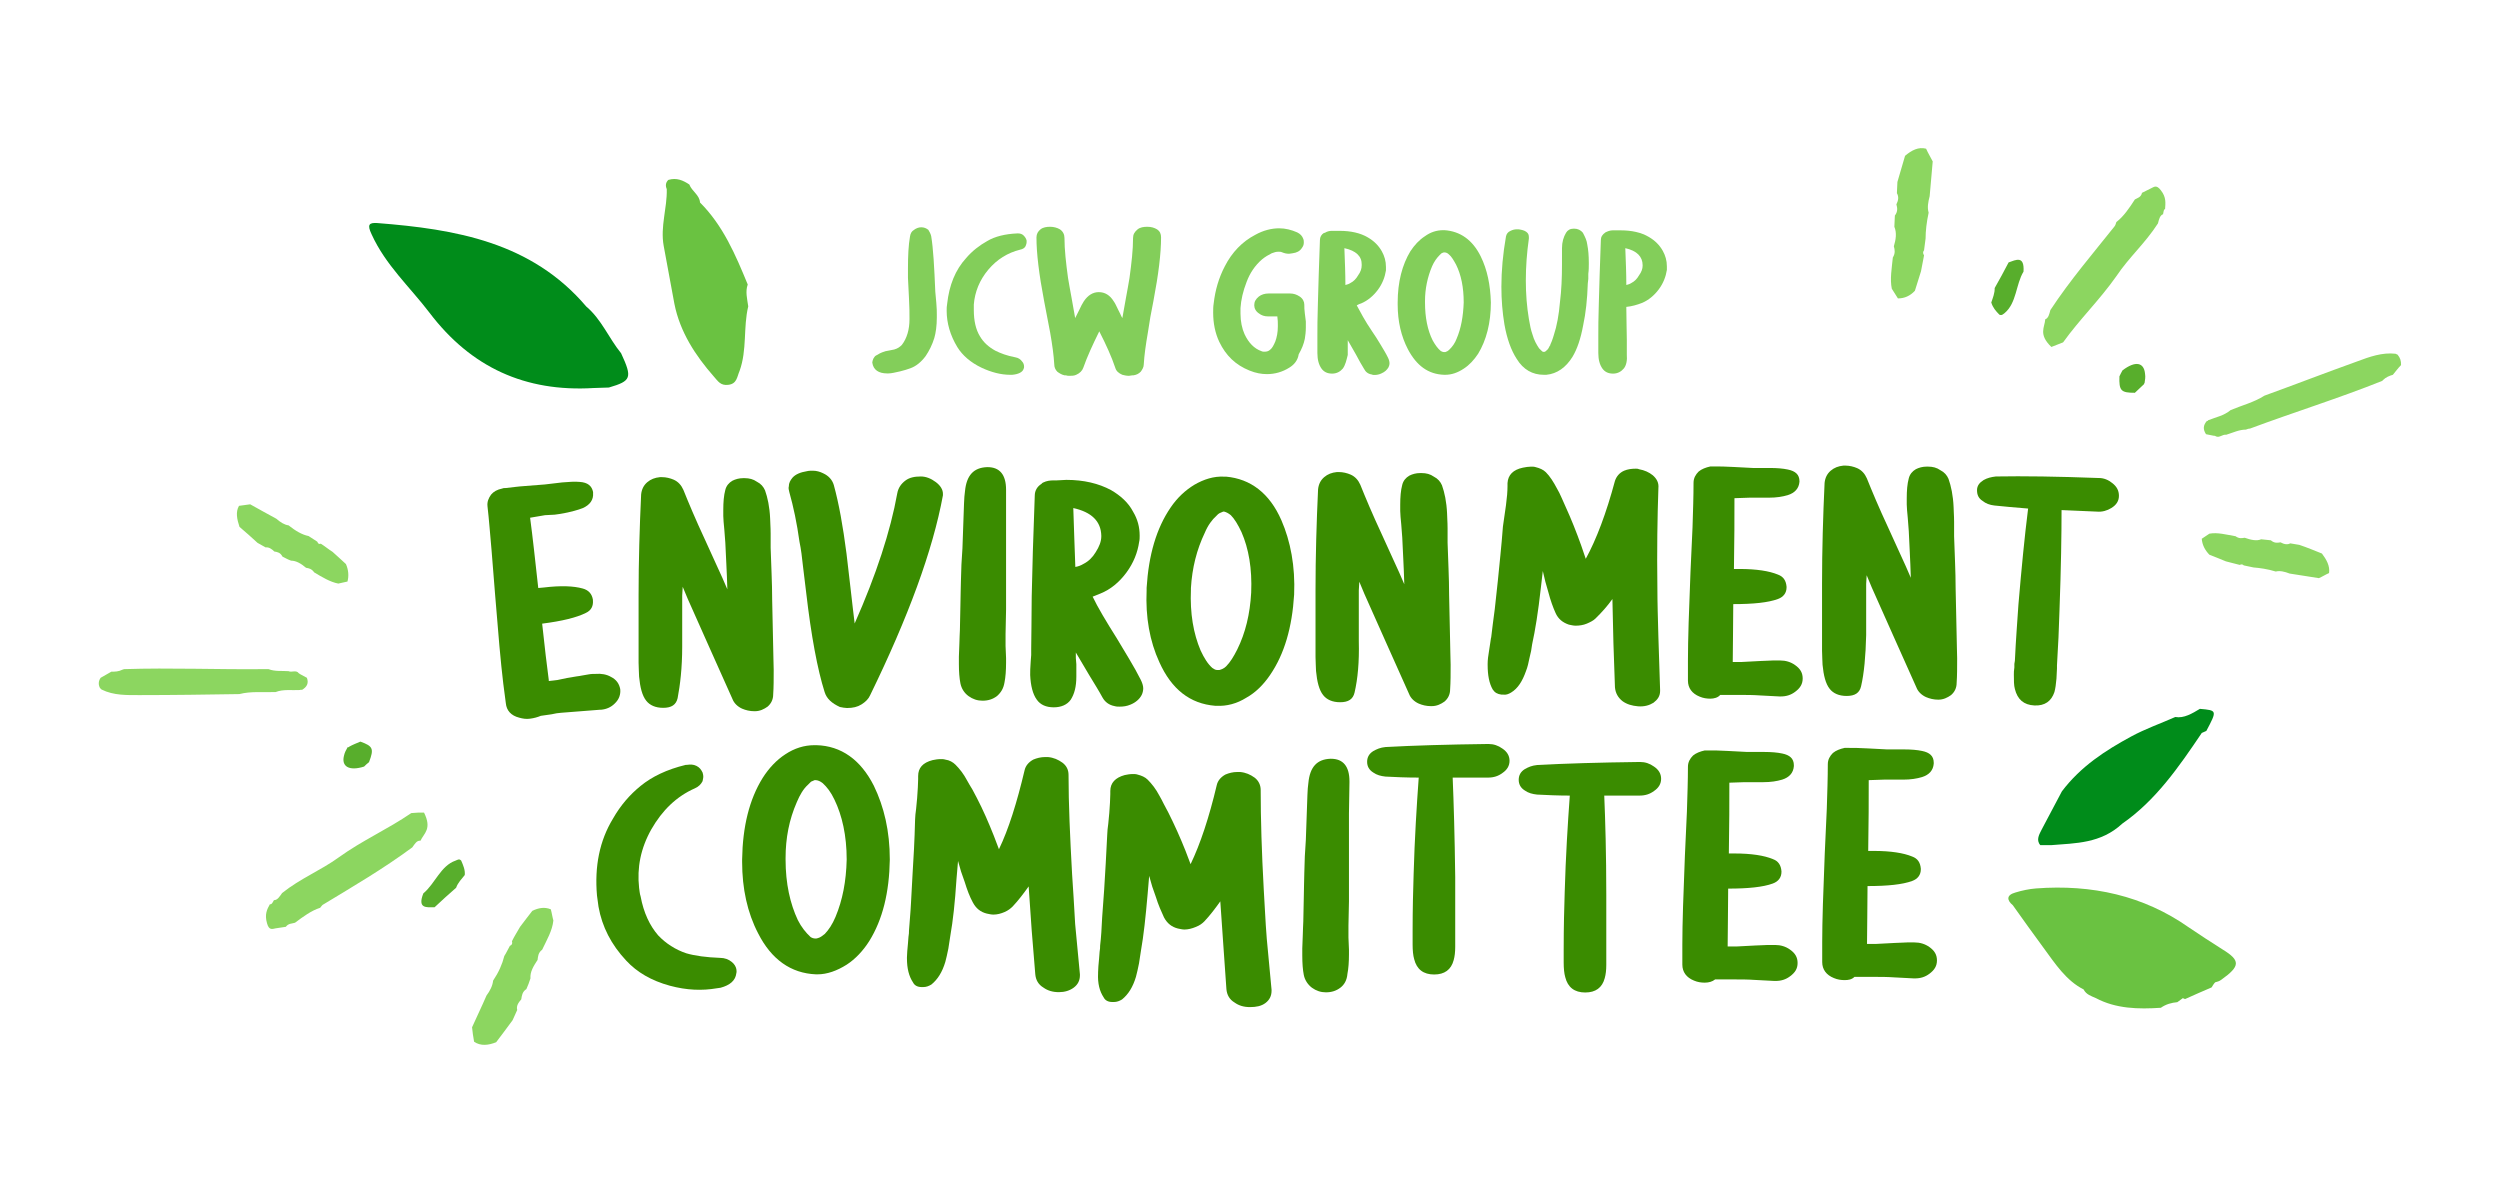 <?xml version="1.0" encoding="utf-8"?>
<!-- Generator: Adobe Illustrator 25.0.0, SVG Export Plug-In . SVG Version: 6.00 Build 0)  -->
<svg version="1.1" id="Layer_1" xmlns="http://www.w3.org/2000/svg" xmlns:xlink="http://www.w3.org/1999/xlink" x="0px" y="0px"
	 viewBox="0 0 1472.8 702.7" style="enable-background:new 0 0 1472.8 702.7;" xml:space="preserve">
<style type="text/css">
	.st0{fill-rule:evenodd;clip-rule:evenodd;fill:url(#SVGID_1_);}
	.st1{fill-rule:evenodd;clip-rule:evenodd;fill:#683487;}
	.st2{fill-rule:evenodd;clip-rule:evenodd;fill:url(#SVGID_2_);}
	.st3{fill-rule:evenodd;clip-rule:evenodd;fill:url(#SVGID_3_);}
	.st4{fill-rule:evenodd;clip-rule:evenodd;fill:#F67B27;}
	.st5{fill-rule:evenodd;clip-rule:evenodd;fill:url(#SVGID_4_);}
	.st6{fill-rule:evenodd;clip-rule:evenodd;fill:#29A2E8;}
	.st7{fill-rule:evenodd;clip-rule:evenodd;fill:#EA3083;}
	.st8{fill-rule:evenodd;clip-rule:evenodd;fill:url(#SVGID_5_);}
	.st9{fill-rule:evenodd;clip-rule:evenodd;fill:url(#SVGID_6_);}
	.st10{fill-rule:evenodd;clip-rule:evenodd;fill:url(#SVGID_7_);}
	.st11{fill:#83CE5A;}
	.st12{fill:#3A8C00;}
	.st13{fill:none;}
	.st14{fill:#8CD660;}
	.st15{fill:#00D100;}
	.st16{fill:#58AE2C;}
	.st17{fill:#6AC241;}
	.st18{fill:#008C1A;}
</style>
<g>
	<g>
		<path class="st11" d="M548.6,139.2c1.2,7.2,1.8,18.1,2.4,32.6l0.3,3.3l0.3,3.3c0.3,3,0.3,5.4,0.3,6.9v1.8c0,4.8-0.6,9.1-1.5,12.1
			c-1.2,3.9-3,7.5-5.1,10.6c-2.7,3.6-5.7,6-9.1,7.2c-0.9,0.3-1.8,0.6-2.7,0.9c-1.2,0.3-2.1,0.6-3.3,0.9c-2.7,0.6-5.1,1.2-6.9,1.2
			h-0.6c-5.1,0-8.2-2.1-8.8-6.3v-0.3c0-0.6,0.3-1.2,0.6-2.1c0.6-0.9,0.9-1.5,1.5-1.8c1.5-0.9,3-1.8,5.1-2.4c0.6-0.3,1.5-0.3,2.7-0.6
			l1.5-0.3l1.5-0.3c2.1-0.6,3.3-1.5,4.5-2.7c3-3.9,4.5-9.1,4.5-15.1v-0.3c0-3,0-7.2-0.3-12.1l-0.3-6l-0.3-6c0-2.1,0-3.9,0-5.7
			c0-7.2,0.3-13.6,1.2-18.7c0.3-1.8,0.9-3,2.4-3.9c1.2-0.9,2.7-1.5,4.2-1.5c1.8,0,3,0.6,4.2,1.5
			C547.4,136.2,548.3,137.7,548.6,139.2z"/>
		<path class="st11" d="M596.3,220.8h-1.2c-5.4,0-11.2-1.5-16.9-4.2c-6.3-3-11.2-7.2-14.2-12.1c-4.2-6.9-6.3-14.2-6.3-21.4
			c0-1.5,0-2.7,0.3-4.2c1.2-10.9,4.8-19.9,11.2-26.9c3.6-4.2,7.9-7.5,12.4-10c4.5-2.7,10.6-4.2,17.8-4.5h0.3c1.2,0,2.4,0.3,3.3,1.2
			s1.5,1.8,1.8,3c0,0.3,0,0.6,0,0.9c0,0.9-0.3,1.5-0.6,2.4c-0.6,1.2-1.8,1.8-3.3,2.1c-7.2,1.8-13.6,5.7-18.7,11.8s-7.9,13-8.5,20.5
			c0,1.2,0,2.1,0,3.3c0,6.3,1.2,11.5,3.6,15.4c2.1,3.6,5.1,6.3,9.1,8.5c3,1.5,6.9,3,11.8,3.9c1.8,0.3,3,1.2,3.9,2.4
			c0.9,0.9,1.2,2.1,1.2,3c0,0.6,0,0.9-0.3,1.5C602.4,219.2,600,220.5,596.3,220.8z"/>
		<path class="st11" d="M627.1,221.1c-1.5-0.3-3-1.2-4.2-2.1c-1.2-1.2-1.8-2.7-1.8-4.2c-0.3-5.4-1.2-11.8-2.4-18.7l-1.8-9.4
			l-1.8-9.4c-3-15.7-4.5-28.1-4.5-37.4l0,0c0-2.1,0.9-3.6,2.4-4.8c1.5-1.2,3.6-1.5,5.7-1.5s4.2,0.6,5.7,1.5c1.8,1.2,2.7,3,2.7,5.1
			c0,6.9,0.9,14.8,2.1,23.6c0.6,3.3,1.2,7.2,2.1,11.8l2.1,11.8c0.3-0.6,0.6-1.2,1.2-2.4l0.6-1.2l0.6-1.2c0.9-2.1,1.8-3.6,2.7-5.1
			c2.4-3.6,5.4-5.4,8.8-5.4l0,0c3.6,0,6.6,1.8,8.8,5.4c0.9,1.2,1.5,2.7,2.7,5.1l1.2,2.4c0.3,0.9,0.9,1.8,1.2,2.4l2.1-11.8
			c0.9-4.5,1.5-8.5,2.1-11.8c1.2-8.8,2.1-16.6,2.1-23.6c0-2.1,0.9-3.6,2.7-5.1c1.5-1.2,3.6-1.5,5.7-1.5c2.4,0,4.2,0.6,5.7,1.5
			c1.8,1.2,2.4,2.7,2.4,4.8l0,0c0,9.4-1.5,21.7-4.5,37.4l-1.8,9.4l-1.5,9.4c-1.2,6.9-2.1,13.3-2.4,18.7c0,1.5-0.9,3-1.8,4.2
			c-1.2,1.2-2.4,1.8-4.2,2.1h-0.6c-0.6,0-1.5,0.3-2.1,0.3c-1.5,0-2.7-0.3-3.9-0.6c-2.1-0.9-3.6-2.1-4.2-4.2
			c-2.1-6.3-5.4-13.6-9.4-21.4c-3.9,7.9-7.2,15.1-9.4,21.4c-0.6,1.8-2.1,3.3-4.2,4.2c-1.2,0.6-2.7,0.6-3.9,0.6c-0.6,0-1.5,0-2.1-0.3
			H627.1z"/>
		<path class="st11" d="M759.7,216.5c-4.2,2.7-8.8,3.9-13.3,3.9c-3.3,0-6.6-0.6-10.3-2.1c-8.2-3.3-13.9-8.8-17.8-16.9
			c-2.4-5.1-3.6-10.9-3.6-17.2c0-1.8,0-3.6,0.3-5.4c0.9-7.9,3-15.1,6.6-22c4.2-8.2,10.3-14.5,17.8-18.4c4.8-2.7,9.7-3.9,14.2-3.9
			c3.6,0,7.2,0.9,10.6,2.4c1.8,0.9,3,2.1,3.6,3.9c0.3,0.6,0.3,1.5,0.3,2.1c0,1.2-0.3,2.1-1.2,3.3c-1.2,1.8-3,2.7-5.4,3
			c-0.6,0-1.2,0.3-2.1,0.3c-1.5,0-2.7-0.3-4.2-0.9c-0.6-0.3-1.2-0.3-2.1-0.3c-1.2,0-2.4,0.3-3.9,0.9c-1.8,0.9-3.9,2.1-5.7,3.6
			c-4.2,3.6-7.2,8.2-9.1,13.3c-2.1,5.4-3.3,10.6-3.6,15.4c0,1.2,0,2.1,0,3.3c0,4.5,0.9,8.8,2.4,12.1c2.4,5.1,5.7,8.5,10,10
			c0.6,0.3,1.2,0.3,1.8,0.3c1.2,0,2.4-0.3,3.3-1.2c1.2-0.9,2.1-2.7,3-4.8c0.9-2.4,1.5-5.4,1.5-8.8v-1.2c0-1.2,0-2.7-0.3-4.8h-5.1
			H747c-2.1,0-3.9-0.6-5.4-1.8c-1.8-1.2-2.7-3-2.7-4.8c0-2.1,0.9-3.6,2.7-5.1c1.5-1.2,3.6-1.8,5.7-1.8c3.3,0,6.6,0,9.7,0h3
			c2.1,0,3.9,0.6,5.7,1.8c1.8,1.2,2.7,3,2.7,4.8c0,1.5,0,3,0.3,5.1l0.3,2.4l0.3,2.4c0,1.2,0,2.4,0,3.6c0,2.4-0.3,4.8-0.6,6.6
			c-0.6,3-1.8,6-3.6,9.1C764.5,212.6,762.1,215,759.7,216.5z"/>
		<path class="st11" d="M791.1,217.1c-1.5,1.8-3.6,3-6.3,3s-4.8-0.9-6.3-3s-2.4-5.1-2.4-9.1c0-1.2,0-3,0-5.1v-2.4c0-0.9,0-1.5,0-2.4
			c0-4.5,0-10.9,0.3-19.3c0.3-10,0.6-22.3,1.2-37.4c0-1.8,0.9-3.3,2.4-4.2h0.3h0.3l0.3-0.3c1.2-0.6,2.4-0.9,3.6-0.9
			c0.3,0,0.6,0,1.2,0c1.2,0,2.4,0,3.6,0c6.3,0,12.1,1.2,16.6,3.9c3.6,2.1,6.3,4.8,8.2,8.2c1.5,2.7,2.4,5.7,2.4,9.1
			c0,0.6,0,1.5,0,2.1c-0.6,3.9-2.1,7.9-4.8,11.5c-2.7,3.6-6,6.3-9.7,7.9c-0.9,0.3-1.8,0.6-2.7,1.2c2.1,3.9,4.8,9.1,9.1,15.4l2.4,3.6
			l2.4,3.9c1.8,3,3.3,5.4,4.5,7.9c0.6,1.2,0.9,2.4,0.9,3.3s-0.3,1.8-0.6,2.4c-0.9,1.5-2.1,2.7-4.2,3.6c-1.2,0.6-2.7,0.9-3.9,0.9
			c-0.6,0-1.2,0-1.8-0.3c-2.1-0.3-3.6-1.5-4.5-3.3c-1.5-2.4-3-5.1-4.8-8.5l-2.4-4.2l-2.4-4.2c0,0.6,0,1.2,0,2.1v2.1
			c0,1.2,0,2.4,0,3.3v1.2C793.2,212.3,792.6,215,791.1,217.1z M792,146.2c0.3,7.9,0.6,15.1,0.6,21.7c1.2-0.3,2.1-0.6,3-1.2
			c1.8-0.9,3.3-2.4,4.5-4.5c1.5-2.1,2.1-3.9,2.1-6v-0.3C802.3,151,798.9,147.7,792,146.2z"/>
		<path class="st11" d="M872.3,151c3.9,7.9,5.7,16.9,6,27.2c0,12.1-2.7,22.3-7.5,30.2c-2.4,3.6-5.1,6.6-8.5,8.8
			c-3.6,2.4-7.2,3.6-10.9,3.6h-0.6c-9.4-0.3-16.3-5.4-21.4-15.1c-3.9-7.5-6-16.3-6-26.3v-1.2c0-12.1,2.7-22.3,7.5-30.2
			c2.4-3.6,5.1-6.6,8.5-8.8c3.3-2.4,6.9-3.6,10.9-3.6h0.6C860.2,136.2,867.5,141.3,872.3,151z M858.1,199.6
			c2.7-6.3,3.9-13.3,4.2-21.4c0-8.8-1.5-16.3-4.5-22.3c-1.5-2.7-2.7-4.8-4.2-6c-0.9-0.9-1.8-1.2-2.7-1.2c-0.3,0-0.3,0-0.3,0
			c-0.3,0-0.9,0.3-1.5,0.6l-0.6,0.6l-0.6,0.6c-1.5,1.5-3,3.6-4.2,6.3c-2.7,6.3-4.2,13.3-4.2,20.5v0.9c0,8.8,1.5,16.3,4.5,22.3
			c1.5,2.7,3,4.8,4.8,6.3c0.6,0.3,1.2,0.6,1.8,0.6c0.3,0,0.6,0,0.9,0c0.9-0.3,1.5-0.6,2.4-1.5C855.7,204.2,857.2,202,858.1,199.6z"
			/>
		<path class="st11" d="M935.1,144.1c0.6,3,0.9,6.6,0.9,10.6v0.9c0,1.5,0,3.6-0.3,5.7v3l-0.3,2.7c-0.3,9.4-1.2,17.5-2.7,24.5
			c-1.5,8.2-3.6,14.2-6.3,18.7c-3.9,6.3-9.1,10-15.4,10.6c-0.6,0-1.2,0-1.5,0c-6.6,0-12.1-3-16-9.4c-3.3-5.1-5.7-11.8-7.2-20.2
			c-1.2-7.2-1.8-14.5-1.8-22.3c0-9.4,0.9-19.3,2.7-29.6c0.3-1.5,1.2-2.7,2.7-3.3c1.2-0.6,2.4-0.9,3.6-0.9c0.3,0,0.9,0,1.2,0
			c1.8,0.3,3.3,0.6,4.5,1.5c1.2,0.9,1.5,1.8,1.5,3.3c0,0.3,0,0.6,0,0.6c-1.2,8.5-1.8,16.6-1.8,24.8c0,7.9,0.6,15.4,1.8,22.6
			c0.6,3.6,1.2,6.6,2.1,9.1c0.9,3.3,2.4,6,3.9,8.2l0.6,0.6l0.6,0.6c0.6,0.6,0.9,0.9,1.5,0.9h0.3c0.6,0,1.2-0.6,2.1-1.5
			c0.3-0.3,0.6-0.9,0.9-1.5c0-0.3,0.3-0.3,0.3-0.6l0.3-0.3v-0.3l0.9-2.1c0.6-1.5,0.9-2.7,1.2-3.6c1.8-5.4,3-12.1,3.6-19.3
			c0.9-7.2,1.2-14.5,1.2-22v-2.4V151c0-1.5,0-2.4,0-3.6v-1.2c0-3.6,0.9-6.6,2.4-9.1c0.9-1.5,2.4-2.4,4.5-2.4h0.3
			c2.1,0,3.9,0.9,5.1,2.4C933.9,139.8,934.8,141.6,935.1,144.1z"/>
		<path class="st11" d="M956.6,217.1c-1.5,1.8-3.6,3-6.3,3s-4.8-0.9-6.3-3c-1.5-2.1-2.4-5.1-2.4-9.1c0-1.2,0-3,0-5.1v-2.4
			c0-0.9,0-1.5,0-2.4c0-4.5,0-10.9,0.3-19.3c0.3-10,0.6-22.3,1.2-37.4c0-1.8,0.9-3.3,2.7-4.5c1.2-0.6,2.7-1.2,4.2-1.2
			c0.3,0,0.9,0,1.2,0c1.2,0,2.4,0,3.6,0c6.3,0,12.1,1.2,16.6,3.9c3.6,2.1,6.3,4.8,8.2,8.2c1.5,2.7,2.4,5.7,2.4,9.1
			c0,0.6,0,1.5,0,2.1c-0.6,3.9-2.1,7.9-4.8,11.5c-2.7,3.6-6,6.3-9.7,7.9c-3,1.2-6.3,2.1-9.4,2.4c0,7.2,0.3,13.9,0.3,19.3
			c0,0.6,0,1.2,0,2.1v2.1c0,1.2,0,2.4,0,3.3v1.2C958.7,212.3,958.1,215.3,956.6,217.1z M957.5,146.2c0.3,7.9,0.6,15.1,0.6,21.7
			c1.2-0.3,2.1-0.6,3-1.2c1.8-0.9,3.3-2.4,4.5-4.5c1.5-2.1,2.1-3.9,2.1-5.7v-0.3C967.7,151.3,964.4,147.7,957.5,146.2z"/>
	</g>
	<path class="st12" d="M312.2,423.4c-2.1,0.3-4.2,0-6.3-0.6c-4.8-1.2-7.5-4.2-7.9-8.5l-1.5-11.5c-1.5-12.4-3-29.6-4.8-52.2
		l-2.1-26.3c-0.9-9.7-1.5-18.4-2.4-26c-0.3-2.7,0.6-4.8,2.1-6.9c1.5-1.8,3.6-3,6.6-3.6c0.6-0.3,1.5-0.3,2.1-0.3
		c3-0.3,6.9-0.9,11.5-1.2l11.5-0.9l5.1-0.6l5.1-0.6c3.9-0.3,7.5-0.6,10.3-0.3c4.8,0.3,7.2,2.4,7.9,6v0.6c0.3,3.9-1.8,6.9-6,8.8
		c-3,1.2-6.6,2.1-10.9,3c-1.5,0.3-3.3,0.6-5.7,0.9l-5.7,0.3l-8.8,1.5c1.5,11.2,3,25.1,4.8,41.4l3.3-0.3c10-1.2,17.5-0.9,22.9,0.6
		c3.3,0.9,5.4,3,6,6.6v0.3c0.3,3.3-0.9,6-4.2,7.5c-5.4,2.7-13.9,4.8-25.7,6.3c1.5,13.6,2.7,24.5,3.9,33.2v0.6l2.7-0.3l2.4-0.3
		l5.7-1.2l5.4-0.9c2.7-0.3,4.8-0.9,7.2-1.2c1.5-0.3,3-0.3,4.2-0.3c3.3-0.3,6.6,0.3,9.1,1.8c3,1.5,4.8,3.9,5.4,7.2
		c0.3,3-0.6,6-3.3,8.5c-2.1,2.1-4.8,3.3-7.9,3.6h-0.6l-11.5,0.9c-4.2,0.3-8.2,0.6-11.5,0.9c-0.9,0-1.8,0.3-2.7,0.3l-3,0.6l-6.3,0.9
		C316.7,422.5,314.6,423.1,312.2,423.4z"/>
	<path class="st12" d="M399.2,411.3c-0.9,3.9-3.6,5.7-8.5,5.7c-4.5,0-7.9-1.5-10-4.2c-2.4-3-3.6-7.9-4.2-14.2c0-2.1-0.3-4.8-0.3-8.2
		v-2.1v-1.8c0-1.5,0-2.7,0-3.6c0-2.1,0-4.5,0-7.2c0-2.7,0-5.7,0-8.8v-7.9v-8.2c0-20.2,0.6-40.2,1.5-59.5c0.3-3,1.5-5.4,3.6-7.2
		c2.1-1.8,4.5-2.7,7.5-3h1.2c2.4,0,4.8,0.6,6.9,1.5c2.7,1.2,4.5,3.3,5.7,6c3,7.5,7.2,17.5,12.7,29.3l6.6,14.5
		c2.7,5.7,4.8,10.6,6.6,14.8c-0.3-10.9-0.9-19.9-1.2-27.5l-0.3-3.9l-0.3-3.9c-0.3-3.3-0.6-6-0.6-7.9c0-1.2,0-2.4,0-3.6
		c0-4.5,0.3-8.5,1.2-11.8c0.6-2.4,2.1-4.2,4.2-5.4c1.8-0.9,3.9-1.5,6.3-1.5h0.9c2.7,0,5.1,0.6,7.2,2.1c2.4,1.2,3.9,3,4.8,5.1
		c1.5,4.2,2.7,9.7,3,16.6c0,2.1,0.3,4.8,0.3,8.8v4.2v4.2c0.3,10.3,0.9,20.5,0.9,30.8l0.3,13.9l0.3,13.9c0,4.8,0.3,9.4,0.3,13.3
		c0,5.4,0,10.3-0.3,14.5c0,3-1.2,5.4-3.3,7.2c-2.1,1.5-4.5,2.7-7.5,2.7h-0.3c-2.7,0-5.1-0.6-7.2-1.5c-2.7-1.2-4.8-3.3-5.7-5.7
		c-9.1-20.2-17.8-39.9-26.3-58.9l-3-7.2l-0.3,5.1c0,3.3,0,8.5,0,15.1v7.5v7.5C401.9,393.5,400.7,403.4,399.2,411.3z"/>
	<path class="st12" d="M485.8,407.7c-4.2-13.3-7.9-32.9-10.9-58.9l-1.8-14.8c-0.6-5.7-1.2-10.6-2.1-14.8c-1.5-10.9-3.6-20.8-6-29.3
		c-0.3-1.2-0.6-2.4-0.3-3.3c0-2.1,0.9-3.6,2.1-5.1c1.8-2.1,4.8-3.3,8.5-3.9c1.2-0.3,2.4-0.3,3.6-0.3c2.1,0,4.2,0.6,6,1.5
		c3.3,1.5,5.4,3.9,6.3,6.9c3,10.9,5.4,24.2,7.5,40.5l1.2,10.3l1.2,10.3c0.9,8.5,1.8,15.1,2.4,20.5c12.7-28.7,21.1-54.4,25.1-76.7
		c0.6-3.3,2.4-5.7,4.8-7.5c2.4-1.8,5.4-2.4,9.1-2.4c3,0,6,1.2,8.8,3.3s4.2,4.5,4.2,6.9c0,0.3,0,0.6,0,0.9
		c-6,32.6-20.5,71.9-42.9,117.8c-0.9,2.1-2.7,3.9-5.1,5.4c-2.4,1.5-5.1,2.1-8.5,2.1c-1.2,0-2.7-0.3-4.2-0.6
		C490,414.3,487,411.6,485.8,407.7z"/>
	<path class="st12" d="M587.3,410.1c-2.4,1.8-5.1,2.7-8.5,2.7c-3,0-5.7-0.9-8.2-2.7s-4.2-4.5-4.8-7.5s-0.9-6.9-0.9-11.5
		c0-1.2,0-2.7,0-4.2l0.3-7.9c0-3.3,0.3-6,0.3-7.9l0.3-14.5c0-5.4,0.3-10.3,0.3-14.2l0.3-9.7l0.6-9.7l0.3-8.5l0.3-8.5
		c0.3-7.2,0.3-12.7,0.9-16.6c0.9-9.4,5.1-13.9,13-14.2h0.3c7.2,0,10.9,4.5,10.9,13.3v0.6l0,18.7v18.4v18.7v14.2l-0.3,14.5
		c0,1.8,0,4.2,0,6.9l0.3,7.2v2.7c0,4.5-0.3,8.5-0.9,11.5C591.2,405.6,589.7,408,587.3,410.1z"/>
	<path class="st12" d="M630.8,412.2c-2.1,3-5.7,4.5-10,4.5c-4.5,0-7.9-1.5-10-4.5c-2.4-3.3-3.6-8.2-3.9-14.5c0-1.8,0-4.5,0.3-7.9
		l0.3-3.9c0-1.5,0-2.7,0-3.6c0-6.9,0.3-17.2,0.3-30.8c0.3-15.7,0.9-35.6,1.8-59.5c0-3,1.5-5.4,3.9-6.9l0.3-0.3l0.3-0.3l0.6-0.3
		c1.8-0.9,3.9-1.2,6-1.2c0.6,0,1.2,0,1.8,0c2.1,0,3.9-0.3,5.7-0.3c10.3,0,19,2.1,26.3,6c5.7,3.3,10.3,7.5,13,12.7
		c2.7,4.5,3.9,9.1,3.9,14.2c0,1.2,0,2.4-0.3,3.6c-0.9,6.3-3.3,12.4-7.5,18.1c-4.2,5.7-9.4,10-15.4,12.4c-1.5,0.6-3,1.2-4.5,1.8
		c3,6.3,7.9,14.5,14.2,24.5l3.6,6l3.6,6c2.7,4.5,5.1,8.8,6.9,12.4c0.9,1.8,1.5,3.6,1.5,5.1c0,1.2-0.3,2.7-0.9,3.9
		c-1.2,2.4-3.6,4.5-6.6,5.7c-2.1,0.9-4.2,1.2-6.3,1.2c-0.9,0-2.1,0-3-0.3c-3.3-0.6-5.7-2.4-7.2-5.1c-2.1-3.9-4.8-8.2-7.9-13.3
		l-3.9-6.6l-3.9-6.6c0,0.9,0,2.1,0,3.3l0.3,3.6c0,2.1,0,3.6,0,5.1v2.1C634.1,404.7,632.9,408.9,630.8,412.2z M632.3,299.3
		c0.3,12.4,0.9,23.9,1.2,34.7c1.8-0.3,3.3-0.9,4.8-1.8c3-1.5,5.4-3.9,7.2-6.9c2.1-3.3,3.3-6.3,3.3-9.4v-0.3
		C648.6,307.1,643.1,301.7,632.3,299.3z"/>
	<path class="st12" d="M754.9,306.5c5.4,12.4,8.2,27.2,7.5,43.8c-1.2,19.3-5.7,35-14.2,47.4c-3.9,5.7-8.5,10.3-13.9,13.3
		c-5.7,3.6-11.8,5.1-17.5,4.8h-0.9c-14.8-1.2-25.7-9.7-32.9-25.7c-5.7-12.4-8.2-26.6-7.5-42.3v-1.5c1.2-19.3,5.7-35,14.2-47.4
		c3.9-5.7,8.5-10,13.9-13.3c5.7-3.3,11.5-5.1,17.5-4.8h1.2C736.7,282.1,747.9,290.5,754.9,306.5z M728.9,382.6
		c4.8-9.7,7.5-20.8,8.2-33.5c0.6-14.2-1.5-26-5.7-35.6c-2.1-4.5-4.2-7.9-6.3-10c-1.5-1.2-2.7-1.8-3.9-2.1c-0.3,0-0.6,0-0.6,0
		c-0.6,0.3-1.5,0.6-2.1,0.9l-0.9,0.6l-0.9,0.9c-2.7,2.4-5.1,5.7-6.9,10c-4.8,10-7.5,20.8-8.2,32.6v0.9c-0.6,14.2,1.5,26,5.7,35.9
		c2.1,4.5,4.2,7.9,6.9,10.3c0.9,0.6,1.8,1.2,2.7,1.2c0.3,0,0.9,0,1.5,0c1.2-0.3,2.7-0.9,3.9-2.1
		C724.7,390.2,726.8,386.8,728.9,382.6z"/>
	<path class="st12" d="M798,408c-0.9,3.9-3.6,5.7-8.5,5.7c-4.5,0-7.9-1.5-10-4.2c-2.4-3-3.6-7.9-4.2-14.2c0-2.1-0.3-4.8-0.3-8.2V385
		v-1.5c0-1.5,0-2.7,0-3.6c0-2.1,0-4.5,0-7.2c0-2.7,0-5.7,0-8.8V356v-8.2c0-20.2,0.6-40.2,1.5-59.5c0.3-3,1.5-5.4,3.6-7.2
		c2.1-1.8,4.5-2.7,7.5-3h1.2c2.4,0,4.8,0.6,6.9,1.5c2.7,1.2,4.5,3.3,5.7,6c3,7.5,7.2,17.5,12.7,29.3l6.6,14.5
		c2.7,5.7,4.8,10.6,6.6,14.8c-0.3-10.9-0.9-19.9-1.2-27.5l-0.3-3.9l-0.3-3.9c-0.3-3.3-0.6-6-0.6-7.9c0-1.2,0-2.4,0-3.6
		c0-4.5,0.3-8.5,1.2-11.8c0.6-2.4,2.1-4.2,4.2-5.4c1.8-0.9,3.9-1.5,6.3-1.5h0.9c2.7,0,5.1,0.6,7.2,2.1c2.4,1.2,3.9,3,4.8,5.1
		c1.5,4.2,2.7,9.7,3,16.6c0,2.1,0.3,4.8,0.3,8.8v4.2v4.2c0.3,10.3,0.9,20.5,0.9,30.8l0.3,13.9l0.3,13.9c0,4.8,0.3,9.4,0.3,13.3
		c0,5.4,0,10.3-0.3,14.5c0,3-1.2,5.4-3.3,7.2c-2.1,1.5-4.5,2.7-7.5,2.7H843c-2.7,0-5.1-0.6-7.2-1.5c-2.7-1.2-4.8-3.3-5.7-5.7
		c-9.1-20.2-17.8-39.9-26.3-58.9l-3-7.2l-0.3,5.1c0,3.3,0,8.5,0,15.1v7.5v7.5C800.8,389.9,799.9,399.8,798,408z"/>
	<path class="st12" d="M978,406.5v0.6c0,3-1.5,5.1-3.9,6.9c-2.4,1.5-5.4,2.4-9.1,2.1c-3.6-0.3-6.6-1.2-9.1-3
		c-2.7-2.1-4.2-4.8-4.5-8.2l-0.9-26l-0.6-26c-3,4.2-6.3,7.9-10,11.5c-1.2,1.2-3,2.1-5.1,3c-2.1,0.9-4.5,1.2-6.6,1.2
		c-1.2,0-2.4-0.3-3.9-0.6c-3.6-1.2-6.3-3.3-7.9-6.9c-1.5-3.3-3-7.5-4.2-12.1l-1.8-6.3l-1.5-6.3l0,0l-1.2,10.3
		c-1.5,13.6-3.3,24.8-5.1,32.9l-0.6,3.9l-0.9,3.9c-0.6,3-1.2,5.7-2.1,7.9c-2.1,6-4.8,10.3-8.8,12.7c-1.5,0.9-3,1.5-4.8,1.2h-0.9
		c-2.4-0.3-3.9-1.2-5.1-3c-2.1-3.6-3-8.5-3-14.5v-0.6c0-2.1,0.3-4.8,0.9-8.2l0.6-3.9c0.3-1.5,0.3-2.7,0.6-3.6
		c0.6-4.8,1.2-10.3,2.1-16.6l1.8-16.6c0.9-9.4,2.1-19.9,3-32c0.3-1.8,0.6-3.9,0.9-6.3l0.9-6.3c0.6-4.5,0.9-8.2,0.9-11.2v-1.8
		c0.3-4.8,3.3-7.9,9.1-9.1c1.5-0.3,3.3-0.6,4.8-0.6c0.9,0,1.8,0,2.7,0.3c2.4,0.6,4.5,1.5,6,3c2.4,2.4,4.5,5.7,6.6,9.7
		c0.9,1.5,1.8,3.3,2.7,5.4l2.4,5.4c3.3,7.2,6.3,14.8,9.1,22.6l2.7,7.9c6.3-11.5,12.1-26.9,17.2-45.9c0.9-2.7,2.7-4.8,5.4-6
		c2.1-0.9,4.5-1.2,6.9-1.2c0.6,0,1.2,0,1.8,0.3c3.3,0.6,6,1.8,8.2,3.6c2.4,2.1,3.6,4.5,3.3,7.5c-0.6,17.2-0.9,36.8-0.6,58.6
		c0,8.8,0.3,18.4,0.6,29.3L978,406.5z"/>
	<path class="st12" d="M1007.6,411.6c-2.1,0-4.2-0.3-6.3-1.2c-4.5-1.8-6.9-5.1-6.9-9.4v-11.8c0-12.4,0.6-29.9,1.5-52.2l1.2-26.3
		c0.3-9.7,0.6-18.4,0.6-26.3c0-2.7,1.2-4.8,3-6.6c1.8-1.5,4.2-2.4,6.9-3c0.6,0,1.5,0,2.1,0c3,0,6.9,0,11.5,0.3l11.5,0.6h5.1h5.1
		c3.9,0,7.5,0.3,10.3,0.9c4.5,0.9,6.9,3,6.9,6.9v0.3c-0.3,3.9-2.7,6.6-6.9,7.9c-3,0.9-6.6,1.5-11.2,1.5c-1.5,0-3.3,0-5.7,0h-5.7
		l-8.8,0.3c0,11.2,0,25.1-0.3,41.7h3.3c10,0,17.5,1.2,22.6,3.3c3.3,1.2,4.8,3.6,5.1,7.2v0.3c0,3.3-1.8,5.7-5.1,6.9
		c-5.7,2.1-14.5,3-26.3,3c0,13.6-0.3,24.8-0.3,33.5v0.6h2.7h2.4l5.7-0.3l5.7-0.3c2.7,0,5.1-0.3,7.2-0.3c1.5,0,3,0,4.2,0
		c3.3,0,6.3,0.9,8.8,2.7c3,2.1,4.5,4.5,4.5,7.9c0,3.3-1.5,5.7-4.5,7.9c-2.4,1.8-5.1,2.7-8.5,2.7h-0.6l-11.5-0.6
		c-4.2-0.3-8.2-0.3-11.5-0.3c-0.9,0-1.8,0-2.7,0h-3h-6.3C1012.1,411,1009.7,411.6,1007.6,411.6z"/>
	<path class="st12" d="M1096.4,404.3c-0.9,3.9-3.6,5.7-8.5,5.7c-4.5,0-7.9-1.5-10-4.2c-2.4-3-3.6-7.9-4.2-14.2
		c0-2.1-0.3-4.8-0.3-8.2v-2.1v-1.8c0-1.5,0-2.7,0-3.6c0-2.1,0-4.5,0-7.2s0-5.7,0-8.8v-7.9V344c0-20.2,0.6-40.2,1.5-59.5
		c0.3-3,1.5-5.4,3.6-7.2s4.5-2.7,7.5-3h1.2c2.4,0,4.8,0.6,6.9,1.5c2.7,1.2,4.5,3.3,5.7,6c3,7.5,7.2,17.5,12.7,29.3l6.6,14.5
		c2.7,5.7,4.8,10.6,6.6,14.8c-0.3-10.9-0.9-19.9-1.2-27.5l-0.3-3.9l-0.3-3.9c-0.3-3.3-0.6-6-0.6-7.9c0-1.2,0-2.4,0-3.6
		c0-4.5,0.3-8.5,1.2-11.8c0.6-2.4,2.1-4.2,4.2-5.4c1.8-0.9,3.9-1.5,6.3-1.5h0.9c2.7,0,5.1,0.6,7.2,2.1c2.4,1.2,3.9,3,4.8,5.1
		c1.5,4.2,2.7,9.7,3,16.6c0,2.1,0.3,4.8,0.3,8.8v4.2v4.2c0.3,10.3,0.9,20.5,0.9,30.8l0.3,13.9l0.3,13.9c0,4.8,0.3,9.4,0.3,13.3
		c0,5.4,0,10.3-0.3,14.5c0,3-1.2,5.4-3.3,7.2c-2.1,1.5-4.5,2.7-7.5,2.7l0,0c-2.7,0-5.1-0.6-7.2-1.5c-2.7-1.2-4.8-3.3-5.7-5.7
		c-9.1-20.2-17.8-39.9-26.3-58.9l-3-7.2l-0.3,5.1c0,3.3,0,8.5,0,15.1v7.5v7.5C1099.1,386.5,1098.2,396.5,1096.4,404.3z"/>
	<path class="st12" d="M1174.9,297.8c-2.7-0.3-5.1-1.2-6.9-2.7c-2.4-1.5-3.3-3.6-3.3-6.3s1.5-4.5,3.9-6c2.1-1.2,4.5-1.8,7.2-2.1
		c16.3-0.3,36.5,0,60.4,0.9h0.3c3,0,5.7,1.2,7.9,3c2.7,2.1,3.9,4.5,3.9,7.5c0,3-1.5,5.4-4.5,7.2c-2.4,1.5-5.4,2.4-8.5,2.1l-20.8-0.9
		c0,14.5-0.3,34.1-1.2,58.6l-0.6,16.3l-0.9,16.6v1.8l-0.3,6c-0.3,3.3-0.6,5.7-1.2,7.9c-1.8,5.4-5.7,8.2-11.8,7.9
		c-6.3-0.3-10-3.6-11.5-9.7c-0.6-2.1-0.6-5.1-0.6-8.5c0-1.2,0-2.4,0.3-4.2v-2.1l0.3-1.8c0.6-13,1.5-23.9,2.1-33.2
		c1.8-21.1,3.6-39.9,5.7-56.5C1187.3,299,1180.6,298.4,1174.9,297.8z"/>
	<path class="st12" d="M424.5,581.9l-2.1,0.3c-8.8,1.5-17.8,1.2-27.8-1.5c-10.9-3-19.3-7.9-25.7-14.8c-8.8-9.4-14.2-19.9-16.3-31.7
		c-0.3-2.1-0.6-4.2-0.9-6.6c-1.5-17.2,1.5-32.3,9.4-45.3c4.5-7.9,10-14.2,16.3-19.3c6.6-5.4,15.4-9.7,26.6-12.4h0.6
		c2.1-0.3,3.9-0.3,5.7,0.6c1.8,0.9,2.7,2.1,3.6,3.9c0,0.3,0.3,0.9,0.3,1.2c0.3,1.2,0,2.7-0.3,3.9c-0.9,1.8-2.4,3.3-4.5,4.2
		c-10.9,4.8-19.3,13-25.7,24.2c-6.3,11.2-8.5,22.6-7.2,34.4c0.3,1.8,0.3,3.3,0.9,5.1c1.8,9.7,5.4,17.2,10.3,22.9
		c4.5,4.8,10.3,8.5,16.6,10.6c5.1,1.5,11.8,2.4,19.9,2.7c2.7,0,5.1,0.9,6.9,2.4c1.5,1.2,2.4,2.7,2.7,4.2c0,0.6,0.3,1.5,0,2.4
		C433.3,577.7,430,580.4,424.5,581.9z"/>
	<path class="st12" d="M514.8,462.9c6,12.4,9.4,26.6,9.4,43.5c-0.3,19.3-4.2,35.3-12.1,48c-3.6,5.7-8.2,10.6-13.3,13.9
		c-5.7,3.6-11.5,5.7-17.2,5.7h-0.9c-14.8-0.6-26.3-8.8-34.1-24.2c-6.3-12.1-9.4-26.3-9.4-42v-1.5c0.3-19.3,4.2-35.3,12.1-48
		c3.6-5.7,8.2-10.6,13.3-13.9c5.4-3.6,11.2-5.4,17.2-5.4h1.2C495.5,439.4,507,447.5,514.8,462.9z M492.2,540.2
		c4.2-10,6.3-21.1,6.6-33.8c0-14.2-2.7-26-7.2-35.3c-2.1-4.5-4.5-7.5-6.9-9.7c-1.5-1.2-3-1.8-4.2-1.8c-0.3,0-0.6,0-0.6,0
		c-0.6,0.3-1.5,0.6-2.1,0.9l-0.9,0.9l-0.9,0.9c-2.7,2.4-4.8,6-6.6,10.3c-4.5,10.3-6.6,21.1-6.6,32.9v0.9c0,14.2,2.7,26,7.2,35.6
		c2.1,4.2,4.8,7.5,7.5,10c0.9,0.6,1.8,0.9,3,0.9c0.3,0,0.9,0,1.5-0.3c1.2-0.3,2.4-1.2,3.9-2.4C488.2,547.8,490.4,544.5,492.2,540.2z
		"/>
	<path class="st12" d="M636.2,574v0.6c0,3-1.2,5.4-3.6,7.2c-2.4,1.8-5.4,2.7-8.8,2.7c-3.6,0-6.6-0.9-9.1-2.7c-3-1.8-4.5-4.5-4.8-7.9
		l-2.1-25.7l-1.8-26c-3,4.2-6,8.2-9.4,11.8c-1.2,1.2-2.7,2.4-4.8,3.3c-2.1,0.9-4.2,1.5-6.6,1.5c-1.2,0-2.4-0.3-3.9-0.6
		c-3.6-0.9-6.3-3-8.2-6.6c-1.8-3.3-3.3-7.2-4.8-12.1l-2.1-6l-1.8-6.3l0,0l-0.9,10.6c-0.9,13.9-2.1,24.8-3.6,33.2l-0.6,3.9l-0.6,3.9
		c-0.6,3-1.2,5.7-1.8,7.9c-1.8,6-4.5,10.3-8.2,13.3c-1.5,0.9-3,1.5-4.8,1.5h-0.9c-2.4,0-4.2-0.9-5.1-2.7c-2.4-3.6-3.6-8.2-3.6-14.2
		v-0.6c0-2.1,0.3-4.8,0.6-8.2l0.3-3.9c0.3-1.5,0.3-2.7,0.3-3.6c0.3-4.8,0.9-10.3,1.2-16.6l0.9-16.6c0.6-9.4,1.2-19.9,1.5-32.3
		c0-1.8,0.3-3.9,0.6-6.3l0.6-6.3c0.3-4.5,0.6-8.2,0.6-11.2v-1.8c0-4.8,2.7-7.9,8.5-9.4c1.5-0.3,3-0.6,4.8-0.6c0.9,0,1.8,0,2.7,0.3
		c2.4,0.3,4.5,1.5,6,3c2.4,2.4,4.8,5.4,6.9,9.4c0.9,1.5,1.8,3.3,3,5.1l2.7,5.1c3.6,6.9,6.9,14.5,10,22.3l3,7.9
		c5.7-11.8,10.6-27.5,15.1-46.5c0.6-2.7,2.4-4.8,5.1-6.3c2.1-0.9,4.5-1.5,6.9-1.5c0.6,0,1.2,0,1.8,0c3.3,0.3,6,1.5,8.5,3.3
		c2.4,1.8,3.6,4.2,3.6,7.2c0,17.2,0.9,36.8,2.1,58.6c0.6,8.8,1.2,18.4,1.8,29.3L636.2,574z"/>
	<path class="st12" d="M749.1,583.1v0.6c0,3-1.2,5.4-3.6,7.2c-2.4,1.8-5.4,2.4-9.1,2.4s-6.6-0.9-9.1-2.7c-3-1.8-4.5-4.5-4.8-7.9
		l-1.8-25.7l-1.8-26c-3,4.2-6,8.2-9.4,11.8c-1.2,1.2-2.7,2.4-5.1,3.3c-2.1,0.9-4.5,1.5-6.6,1.5c-1.2,0-2.4-0.3-3.9-0.6
		c-3.6-0.9-6.3-3-8.2-6.6c-1.5-3.3-3.3-7.2-4.8-12.1l-2.1-6l-1.8-6.3l0,0l-0.9,10.6c-1.2,13.9-2.4,24.8-3.9,33.2l-0.6,3.9l-0.6,3.9
		c-0.6,3-1.2,5.7-1.8,7.9c-1.8,6-4.5,10.3-8.2,13.3c-1.5,0.9-3,1.5-4.8,1.5h-0.9c-2.4,0-4.2-0.9-5.1-2.7c-2.4-3.6-3.6-8.2-3.3-14.2
		v-0.6c0-2.1,0.3-4.8,0.6-8.2l0.3-3.9c0.3-1.5,0.3-2.7,0.3-3.6c0.6-4.8,0.9-10.3,1.2-16.6l1.2-16.6c0.6-9.4,1.2-19.9,1.8-32.3
		c0-1.8,0.3-3.9,0.6-6.3l0.6-6.3c0.3-4.5,0.6-8.2,0.6-11.2v-1.8c0-4.8,3-7.9,8.5-9.4c1.5-0.3,3-0.6,4.8-0.6c0.9,0,1.8,0,2.7,0.3
		c2.4,0.6,4.5,1.5,6,3c2.4,2.4,4.8,5.4,6.9,9.4c0.9,1.5,1.8,3.3,2.7,5.1l2.7,5.1c3.6,7.2,6.9,14.5,10,22.3l3,7.9
		c5.7-11.8,10.9-27.5,15.4-46.5c0.6-2.7,2.4-4.8,5.1-6.3c2.1-0.9,4.5-1.5,6.9-1.5c0.6,0,1.2,0,1.8,0c3.3,0.3,6,1.5,8.5,3.3
		c2.4,1.8,3.6,4.5,3.6,7.2c0,17.2,0.6,36.8,1.8,58.6c0.6,8.8,0.9,18.4,1.8,29.3L749.1,583.1z"/>
	<path class="st12" d="M789.6,581.9c-2.4,1.8-5.1,2.7-8.5,2.7c-3,0-5.7-0.9-8.2-2.7c-2.4-1.8-4.2-4.5-4.8-7.5
		c-0.6-3-0.9-6.9-0.9-11.5c0-1.2,0-2.7,0-4.2l0.3-7.9c0-3.3,0.3-6,0.3-7.9l0.3-14.5c0-5.4,0.3-10.3,0.3-14.2l0.3-9.7l0.6-9.7
		l0.3-8.5l0.3-8.5c0.3-7.2,0.3-12.7,0.9-16.6c0.9-9.4,5.1-13.9,13-14.2h0.3c7.2,0,10.9,4.5,10.9,13.3v0.6l-0.3,18.4V498v18.7v14.2
		l-0.3,14.5c0,1.8,0,4.2,0,6.9l0.3,7.2v2.7c0,4.5-0.3,8.5-0.9,11.5C793.5,577.4,792,580.1,789.6,581.9z"/>
	<path class="st12" d="M816.2,457.5c-2.7-0.3-5.1-0.9-7.2-2.4c-2.4-1.5-3.6-3.6-3.6-6.3s1.2-4.8,3.6-6.3c2.1-1.2,4.2-2.1,7.2-2.4
		c16.3-0.9,36.5-1.5,60.4-1.8h0.3c3,0,5.7,0.9,8.2,2.7c2.7,1.8,4.2,4.2,4.2,7.2c0,3-1.5,5.4-4.2,7.2c-2.4,1.8-5.1,2.7-8.5,2.7h-20.8
		c0.6,14.5,1.2,34.1,1.5,58.6v16.6v16.6v1.8v6c0,3.3-0.3,5.7-0.9,7.9c-1.5,5.7-5.4,8.5-11.5,8.5c-6.3,0-10.3-3-11.8-9.1
		c-0.6-2.1-0.9-5.1-0.9-8.5c0-1.2,0-2.4,0-4.2v-2.1v-1.8c0-13,0.3-24.2,0.6-33.5c0.6-21.1,1.8-40.2,3-56.8
		C828.5,458.1,821.9,457.8,816.2,457.5z"/>
	<path class="st12" d="M905.5,468.1c-2.7-0.3-5.1-0.9-7.2-2.4c-2.4-1.5-3.6-3.6-3.6-6.3s1.2-4.8,3.6-6.3c2.1-1.2,4.2-2.1,7.2-2.4
		c16.3-0.9,36.5-1.5,60.4-1.8h0.3c3,0,5.7,0.9,8.2,2.7c2.7,1.8,4.2,4.2,4.2,7.2c0,3-1.5,5.4-4.2,7.2c-2.4,1.8-5.1,2.7-8.5,2.7h-20.8
		c0.6,14.5,1.2,34.1,1.2,58.6v16.6v16.6v1.8v6c0,3.3-0.3,5.7-0.9,7.9c-1.5,5.7-5.4,8.5-11.5,8.5c-6.3,0-10.3-3-11.8-9.1
		c-0.6-2.1-0.9-5.1-0.9-8.5c0-1.2,0-2.4,0-4.2v-2.1V559c0-13,0.3-24.2,0.6-33.5c0.6-21.1,1.8-40.2,3-56.8
		C917.9,468.7,911.3,468.4,905.5,468.1z"/>
	<path class="st12" d="M1004.3,578.9c-2.1,0-4.2-0.3-6.3-1.2c-4.5-1.8-6.9-5.1-6.9-9.4v-11.8c0-12.4,0.6-29.9,1.5-52.2l1.2-26.3
		c0.3-9.7,0.6-18.4,0.6-26.3c0-2.7,1.2-4.8,3-6.6c1.8-1.5,4.2-2.4,6.9-3c0.6,0,1.5,0,2.1,0c3,0,6.9,0,11.5,0.3l11.5,0.6h5.1h5.1
		c3.9,0,7.5,0.3,10.3,0.9c4.5,0.9,6.9,3,6.9,6.9v0.6c-0.3,3.9-2.7,6.6-6.9,7.9c-3,0.9-6.6,1.5-11.2,1.5c-1.5,0-3.3,0-5.7,0h-5.4
		l-8.8,0.3c0,11.2,0,25.1-0.3,41.7h3.3c10,0,17.5,1.2,22.6,3.3c3.3,1.2,4.8,3.6,5.1,7.2v0.3c0,3.3-1.8,5.7-5.1,6.9
		c-5.7,2.1-14.5,3-26.3,3c0,13.6-0.3,24.8-0.3,33.5v0.6h2.7h2.4l5.7-0.3l5.7-0.3c2.7,0,5.1-0.3,7.2-0.3c1.5,0,3,0,4.2,0
		c3.3,0,6.3,0.9,8.8,2.7c3,2.1,4.5,4.5,4.5,7.9s-1.5,5.7-4.5,7.9c-2.4,1.8-5.1,2.7-8.5,2.7h-0.6l-11.5-0.6
		c-4.2-0.3-8.2-0.3-11.5-0.3c-0.9,0-1.8,0-2.7,0h-3h-6.3C1008.8,578.3,1006.7,578.9,1004.3,578.9z"/>
	<path class="st12" d="M1086.7,577.4c-2.1,0-4.2-0.3-6.3-1.2c-4.5-1.8-6.9-5.1-6.9-9.4V555c0-12.4,0.6-29.9,1.5-52.2l1.2-26.3
		c0.3-9.7,0.6-18.4,0.6-26.3c0-2.7,1.2-4.8,3-6.6c1.8-1.5,4.2-2.4,6.9-3c0.6,0,1.5,0,2.1,0c3,0,6.9,0,11.5,0.3l11.5,0.6h5.1h5.1
		c3.9,0,7.5,0.3,10.3,0.9c4.5,0.9,6.9,3,6.9,6.9v0.6c-0.3,3.9-2.7,6.6-6.9,7.9c-3,0.9-6.6,1.5-11.2,1.5c-1.5,0-3.3,0-5.7,0h-5.7
		l-8.8,0.3c0,11.2,0,25.1-0.3,41.7h3.3c10,0,17.5,1.2,22.6,3.3c3.3,1.2,4.8,3.6,5.1,7.2v0.3c0,3.3-1.8,5.7-5.1,6.9
		c-5.7,2.1-14.5,3-26.3,3c0,13.6-0.3,24.8-0.3,33.5v0.6h2.7h2.4l5.7-0.3l5.7-0.3c2.7,0,5.1-0.3,7.2-0.3c1.5,0,3,0,4.2,0
		c3.3,0,6.3,0.9,8.8,2.7c3,2.1,4.5,4.5,4.5,7.9c0,3.3-1.5,5.7-4.5,7.9c-2.4,1.8-5.1,2.7-8.5,2.7h-0.6l-11.5-0.6
		c-4.2-0.3-8.2-0.3-11.5-0.3c-0.9,0-1.8,0-2.7,0h-3h-6.3C1090.9,577.1,1088.8,577.4,1086.7,577.4z"/>
	<path class="st13" d="M1376,188.4c0,0.3-0.3,0.6-0.3,0.9l0,0C1375.7,189.1,1376,188.8,1376,188.4z"/>
	<path class="st14" d="M1273,112.1c-2.7-3.6-4.2-1.8-5.7-1.2c-1.8,0.9-3.6,1.8-5.4,2.7c-0.6,2.7-2.7,3-4.2,3.9
		c-3.3,5.1-6.6,10-10.9,13.3c-0.3,0.9-0.6,2.1-1.2,2.7c-12.7,16-26,31.4-37.7,49.2c-0.6,2.4-1.2,4.8-3,5.4
		c-0.3,4.8-4.2,8.8,3.6,16.3c2.4-0.9,4.5-1.8,6.9-2.7c10-13.9,21.4-24.8,31.4-39c7.5-11.2,16.9-19.3,24.5-31.1
		c0.6-2.4,1.2-4.8,3-5.4c0.3-1.2,0.3-3,1.2-3C1275.7,119.6,1276.3,116.3,1273,112.1z"/>
	<path class="st14" d="M1412.5,209L1412.5,209c-0.3-0.3-0.9-0.3-1.2-0.6c-7.9-0.9-15.4,1.8-22.6,4.5c-18.4,6.6-36.5,13.6-54.7,20.2
		l0,0l0,0l0,0l0,0c-6,3.9-13.3,5.7-19.9,8.5l0,0l0,0l0,0l0,0l0,0c-3.9,3.3-8.8,4.2-13.3,6c0,0.3-0.3,0.6-0.6,0.3
		c-2.4,2.7-2.4,5.1-0.6,7.9c1.5,0.3,3,0.6,4.5,0.9c0.3,0,0.9,0,1.2,0.3l0,0l0,0l0,0c2.1,1.2,3.9-1.2,6.3-0.9c3.9-1.2,7.5-3,11.5-3
		l0,0c0.9-0.3,1.5-0.6,2.4-0.6c26-9.7,52.2-17.8,77.9-28.1l0,0l0,0l0,0l0,0c0.3-0.3,0.3-0.3,0.6-0.6c1.5-1.5,3.6-2.4,5.7-3l0,0l0,0
		c1.5-1.8,3-3.9,4.8-5.7C1414.6,212.6,1414,210.8,1412.5,209z"/>
	<path class="st14" d="M1136.2,125.3L1136.2,125.3c-0.9-3-0.3-6.3,0.6-9.7c0.6-6.9,1.2-13.6,1.8-20.5l0,0c-1.2-2.4-2.7-4.8-3.9-7.5
		c-4.5-1.2-8.5,0.9-12.4,4.2c-1.5,5.1-3,10.3-4.5,15.4l0,0c0,2.1-0.3,4.5-0.3,6.6c1.2,2.1,0.9,4.2-0.3,6.6c0.6,2.1,0.9,4.2-0.9,6.6
		l0,0c0,2.1-0.3,4.5-0.3,6.6c1.5,3.6,0.9,7.5-0.3,11.5c0.6,2.1,0.9,4.2-0.6,6.6l0,0c-0.6,6.3-1.8,12.7-0.6,18.4
		c1.2,1.8,2.4,3.9,3.6,5.7c3.9,0,7.2-1.5,10-4.5l0,0c1.2-3.9,2.4-7.5,3.6-11.5c0.6-3,1.2-6.3,1.8-9.4l0,0c-0.6-0.9-0.9-1.8,0-3
		c0.3-2.4,0.6-4.5,0.9-6.9C1134.4,136.2,1135,130.8,1136.2,125.3z"/>
	<path class="st14" d="M1340.7,336.7L1340.7,336.7c2.4-0.6,5.1,0,8.2,1.2c5.7,0.9,11.5,1.8,17.2,2.7l0,0c2.1-0.9,3.9-2.1,6-3
		c0.6-4.2-1.5-7.9-4.2-11.5c-4.5-1.8-8.8-3.6-13.3-5.1l0,0c-1.8-0.3-3.6-0.6-5.4-0.9c-1.5,0.9-3.6,0.6-5.7-0.6
		c-1.8,0.3-3.6,0.6-5.7-1.2l0,0c-1.8-0.3-3.9-0.3-5.7-0.6c-2.7,1.2-6.3,0.3-9.7-0.9c-1.8,0.3-3.3,0.6-5.4-0.9l0,0
		c-5.4-0.9-10.6-2.4-15.4-1.5c-1.5,0.9-3,2.1-4.5,3c0.3,3.6,1.8,6.6,4.5,9.4l0,0c3.3,1.2,6.6,2.7,9.7,3.9c2.7,0.6,5.4,1.5,8.2,2.1
		l0,0c0.6-0.3,1.5-0.6,2.4,0.3c1.8,0.3,3.9,0.9,5.7,1.2C1331.3,334.6,1335.8,335.2,1340.7,336.7z"/>
	<path class="st16" d="M1173.1,178.2c0.9,3,2.7,5.1,4.8,7.2l0,0c1.5,0.6,2.1-0.3,3-0.9c7.2-6,6.6-16.9,11.2-24.5
		c0.6-9.7-4.5-6.9-8.8-5.4c-2.7,5.1-5.4,10.3-8.2,15.1C1175.2,172.7,1174,175.5,1173.1,178.2z"/>
	<path class="st16" d="M1248.6,221.7c-0.3,8.5,0.9,9.7,9.1,9.7c1.8-1.8,3.6-3.3,5.4-5.1v-0.3l0.3-0.3c0.3-1.8,0.6-3.6,0.3-5.4
		c-0.6-6.9-5.7-7.9-13.3-2.1l0,0C1249.8,219.2,1249.2,220.5,1248.6,221.7z"/>
	<path class="st14" d="M157.3,543.9c1.2,4.5,3.3,3.3,5.1,3c2.1-0.3,3.9-0.6,6-0.9c1.5-2.1,3.6-1.8,5.4-2.4c4.8-3.6,9.7-7.2,14.8-8.8
		c0.6-0.6,1.2-1.8,2.1-2.1c17.5-10.6,35-20.8,52.2-33.5c1.5-2.1,2.7-4.2,4.8-3.9c2.1-4.5,6.9-6.9,2.1-16.6c-2.4,0-4.8,0-7.5,0.3
		c-14.2,9.7-28.7,16-42.6,26c-10.9,7.9-22.6,12.4-33.5,21.1c-1.5,2.1-2.7,4.2-4.8,4.2c-0.6,0.9-1.2,2.7-2.4,2.4
		C157.3,535.7,155.8,538.7,157.3,543.9z"/>
	<path class="st14" d="M58.9,405.3L58.9,405.3c0.3,0.3,0.6,0.6,0.9,0.9c7.2,3.6,15.1,3.3,22.9,3.3c19.3,0,39-0.3,58.3-0.6l0,0l0,0
		l0,0l0,0c6.9-1.8,14.2-0.9,21.4-1.2l0,0l0,0l0,0l0,0l0,0c4.5-1.8,9.7-0.9,14.5-1.2c0.3-0.3,0.6-0.3,0.9,0c3-1.8,4.2-3.9,3-7.2
		c-1.2-0.6-2.7-1.5-3.9-2.1c-0.3-0.3-0.6-0.3-0.9-0.6l0,0l0,0l0,0c-1.5-2.1-4.2-0.3-6-1.2c-3.9-0.3-7.9,0.3-11.8-1.2l0,0
		c-0.9,0-1.5,0-2.4,0c-27.5,0.3-55.3-0.9-82.7,0l0,0l0,0l0,0l0,0c-0.3,0-0.6,0.3-0.9,0.3c-2.4,1.2-4.5,1.2-6.6,1.2l0,0l0,0
		c-2.1,1.2-4.2,2.4-6.3,3.6C57.9,401.3,57.9,403.4,58.9,405.3z"/>
	<path class="st14" d="M290.5,577.7L290.5,577.7c-0.3,3-1.8,6-3.9,8.8c-2.7,6.3-5.7,12.4-8.5,18.7l0,0c0.3,2.7,0.6,5.4,1.2,8.5
		c3.9,2.7,8.5,2.1,13,0.3c3.3-4.2,6.3-8.5,9.7-13l0,0c0.9-2.1,1.8-3.9,2.7-6c-0.6-2.4,0.6-4.2,2.4-6.3c0.3-2.1,0.6-4.5,3-6l0,0
		c0.9-2.1,1.8-4.2,2.4-6.3c-0.3-3.9,1.8-7.2,4.2-10.9c0.3-2.1,0.3-4.2,2.7-6l0,0c2.7-5.7,6-11.2,6.6-17.2c-0.6-2.1-0.9-4.5-1.5-6.6
		c-3.6-1.5-7.2-0.9-10.9,0.9l0,0c-2.4,3-4.8,6.3-7.2,9.4c-1.5,2.7-3.3,5.4-4.8,8.5l0,0c0.3,0.9,0.3,2.1-1.2,2.7
		c-1.2,2.1-2.1,4.2-3.3,6C295.9,568,293.8,572.8,290.5,577.7z"/>
	<path class="st14" d="M170,309.5L170,309.5c-2.4-0.3-4.8-1.8-7.2-3.9c-5.1-2.7-10.3-5.7-15.4-8.5l0,0c-2.1,0.3-4.5,0.6-6.6,0.9
		c-2.1,3.6-1.2,7.9,0.3,12.4c3.6,3,7.2,6.3,10.6,9.4l0,0c1.5,0.9,3.3,1.8,4.8,2.7c1.8-0.3,3.6,0.9,5.1,2.4c1.8,0.3,3.6,0.6,4.8,3
		l0,0c1.8,0.9,3.3,1.8,5.1,2.4c3,0,6,1.8,8.8,4.2c1.8,0.3,3.3,0.6,4.8,2.7l0,0c4.5,2.7,9.4,5.7,14.2,6.6c1.8-0.3,3.6-0.9,5.4-1.2
		c0.9-3.3,0.6-6.9-0.9-10.3l0,0c-2.7-2.4-5.1-4.8-7.9-7.2c-2.4-1.5-4.5-3.3-6.9-4.8l0,0c-0.9,0.3-1.5,0.3-2.1-1.2
		c-1.8-1.2-3.3-2.1-5.1-3.3C177.8,315,173.9,312.6,170,309.5z"/>
	<path class="st16" d="M273.8,515.5c0.3-3-0.9-5.7-2.1-8.5l0,0c-1.2-1.2-1.8-0.6-3.3,0c-8.8,3-12.1,13.6-19,19.3
		c-3.6,9.1,1.8,8.2,6.6,8.2c4.2-3.9,8.5-7.9,12.7-11.5C269.9,519.7,272,517.9,273.8,515.5z"/>
	<path class="st16" d="M217.4,449c3-7.9,2.4-9.4-5.1-12.1c-2.1,0.9-4.5,1.8-6.6,3l-0.3,0.3h-0.6c-0.9,1.5-1.8,3.3-2.1,4.8
		c-1.8,6.6,3,9.4,11.8,6.6l0,0C215.3,450.8,216.2,449.9,217.4,449z"/>
	<path class="st17" d="M1309.3,559.3c-6.6-4.2-13.3-8.5-19.9-13c-26.6-18.7-57.1-25.4-90-22.9c-3.9,0.3-8.2,1.2-12.1,2.4
		c-5.4,1.5-5.1,4.5-1.5,7.5l0,0c6,8.5,12.1,16.9,18.1,25.1c6.9,9.4,13.3,19.3,23.6,24.5l0,0c1.5,3,4.5,3.9,7.2,5.1
		c11.8,6.3,25.1,6.6,38.3,5.7l0,0c3-2.1,6.3-3,9.7-3.3l0,0c1.2-0.9,2.1-1.5,3.3-2.4c0.3,0.3,0.9,0.3,1.2,0.6
		c5.1-2.4,10.3-4.5,15.7-6.9l0,0l0,0l0,0c0.6-0.9,1.2-2.1,2.1-3l0,0c1.2-0.3,2.4-0.6,3.6-1.5
		C1319.8,569.2,1320.1,565.9,1309.3,559.3z"/>
	<path class="st18" d="M1296,417.6c-4.5,2.7-9.4,5.7-14.5,4.8l0,0l0,0l0,0c-8.8,3.9-17.5,6.9-26,11.5c-15.1,8.2-29.6,17.5-40.8,32.3
		c-3.9,7.5-7.9,14.8-11.8,22.3c-1.5,3-3.6,6.3-0.9,9.4c2.1,0,4.2,0,6.3,0c14.5-1.2,29.3-0.9,42-12.7c19.6-13.6,33.2-33.2,46.8-53.4
		c0.9-0.3,1.8-0.9,2.7-1.2C1306.2,418.5,1306.2,418.5,1296,417.6z"/>
	<path class="st17" d="M440.5,167.6c-7.2-17.5-14.5-34.7-28.1-48.3c-0.3-4.5-4.8-6.6-6.3-10.6c-3.6-2.4-7.5-4.2-12.4-2.7
		c-1.5,1.5-1.8,3.3-0.9,5.4c0.3,11.2-3.9,22-1.8,33.5s4.2,22.9,6.3,34.1c3.3,16.6,12.4,30.5,23.3,42.9c2.4,2.7,3.9,5.4,8.5,4.8
		c5.1-0.6,5.1-4.8,6.6-8.2c4.5-12.4,2.1-25.7,5.1-38C440.2,176.1,439,171.8,440.5,167.6L440.5,167.6z"/>
	<path class="st18" d="M365.9,208.1C365.6,208.1,365.6,208.1,365.9,208.1c-7.2-8.8-11.5-19.9-20.5-27.5c-32.3-38-77-45.6-123.2-49.2
		c-4.8-0.3-6,0.9-3.3,6.6c8.2,18.1,22.6,31.1,34.1,46.2c24.5,32.3,56.5,46.8,96.6,44.4l0,0l0,0c3,0,6-0.3,9.1-0.3l0,0l0,0
		C372,224.4,372.6,222.6,365.9,208.1z"/>
</g>
</svg>
